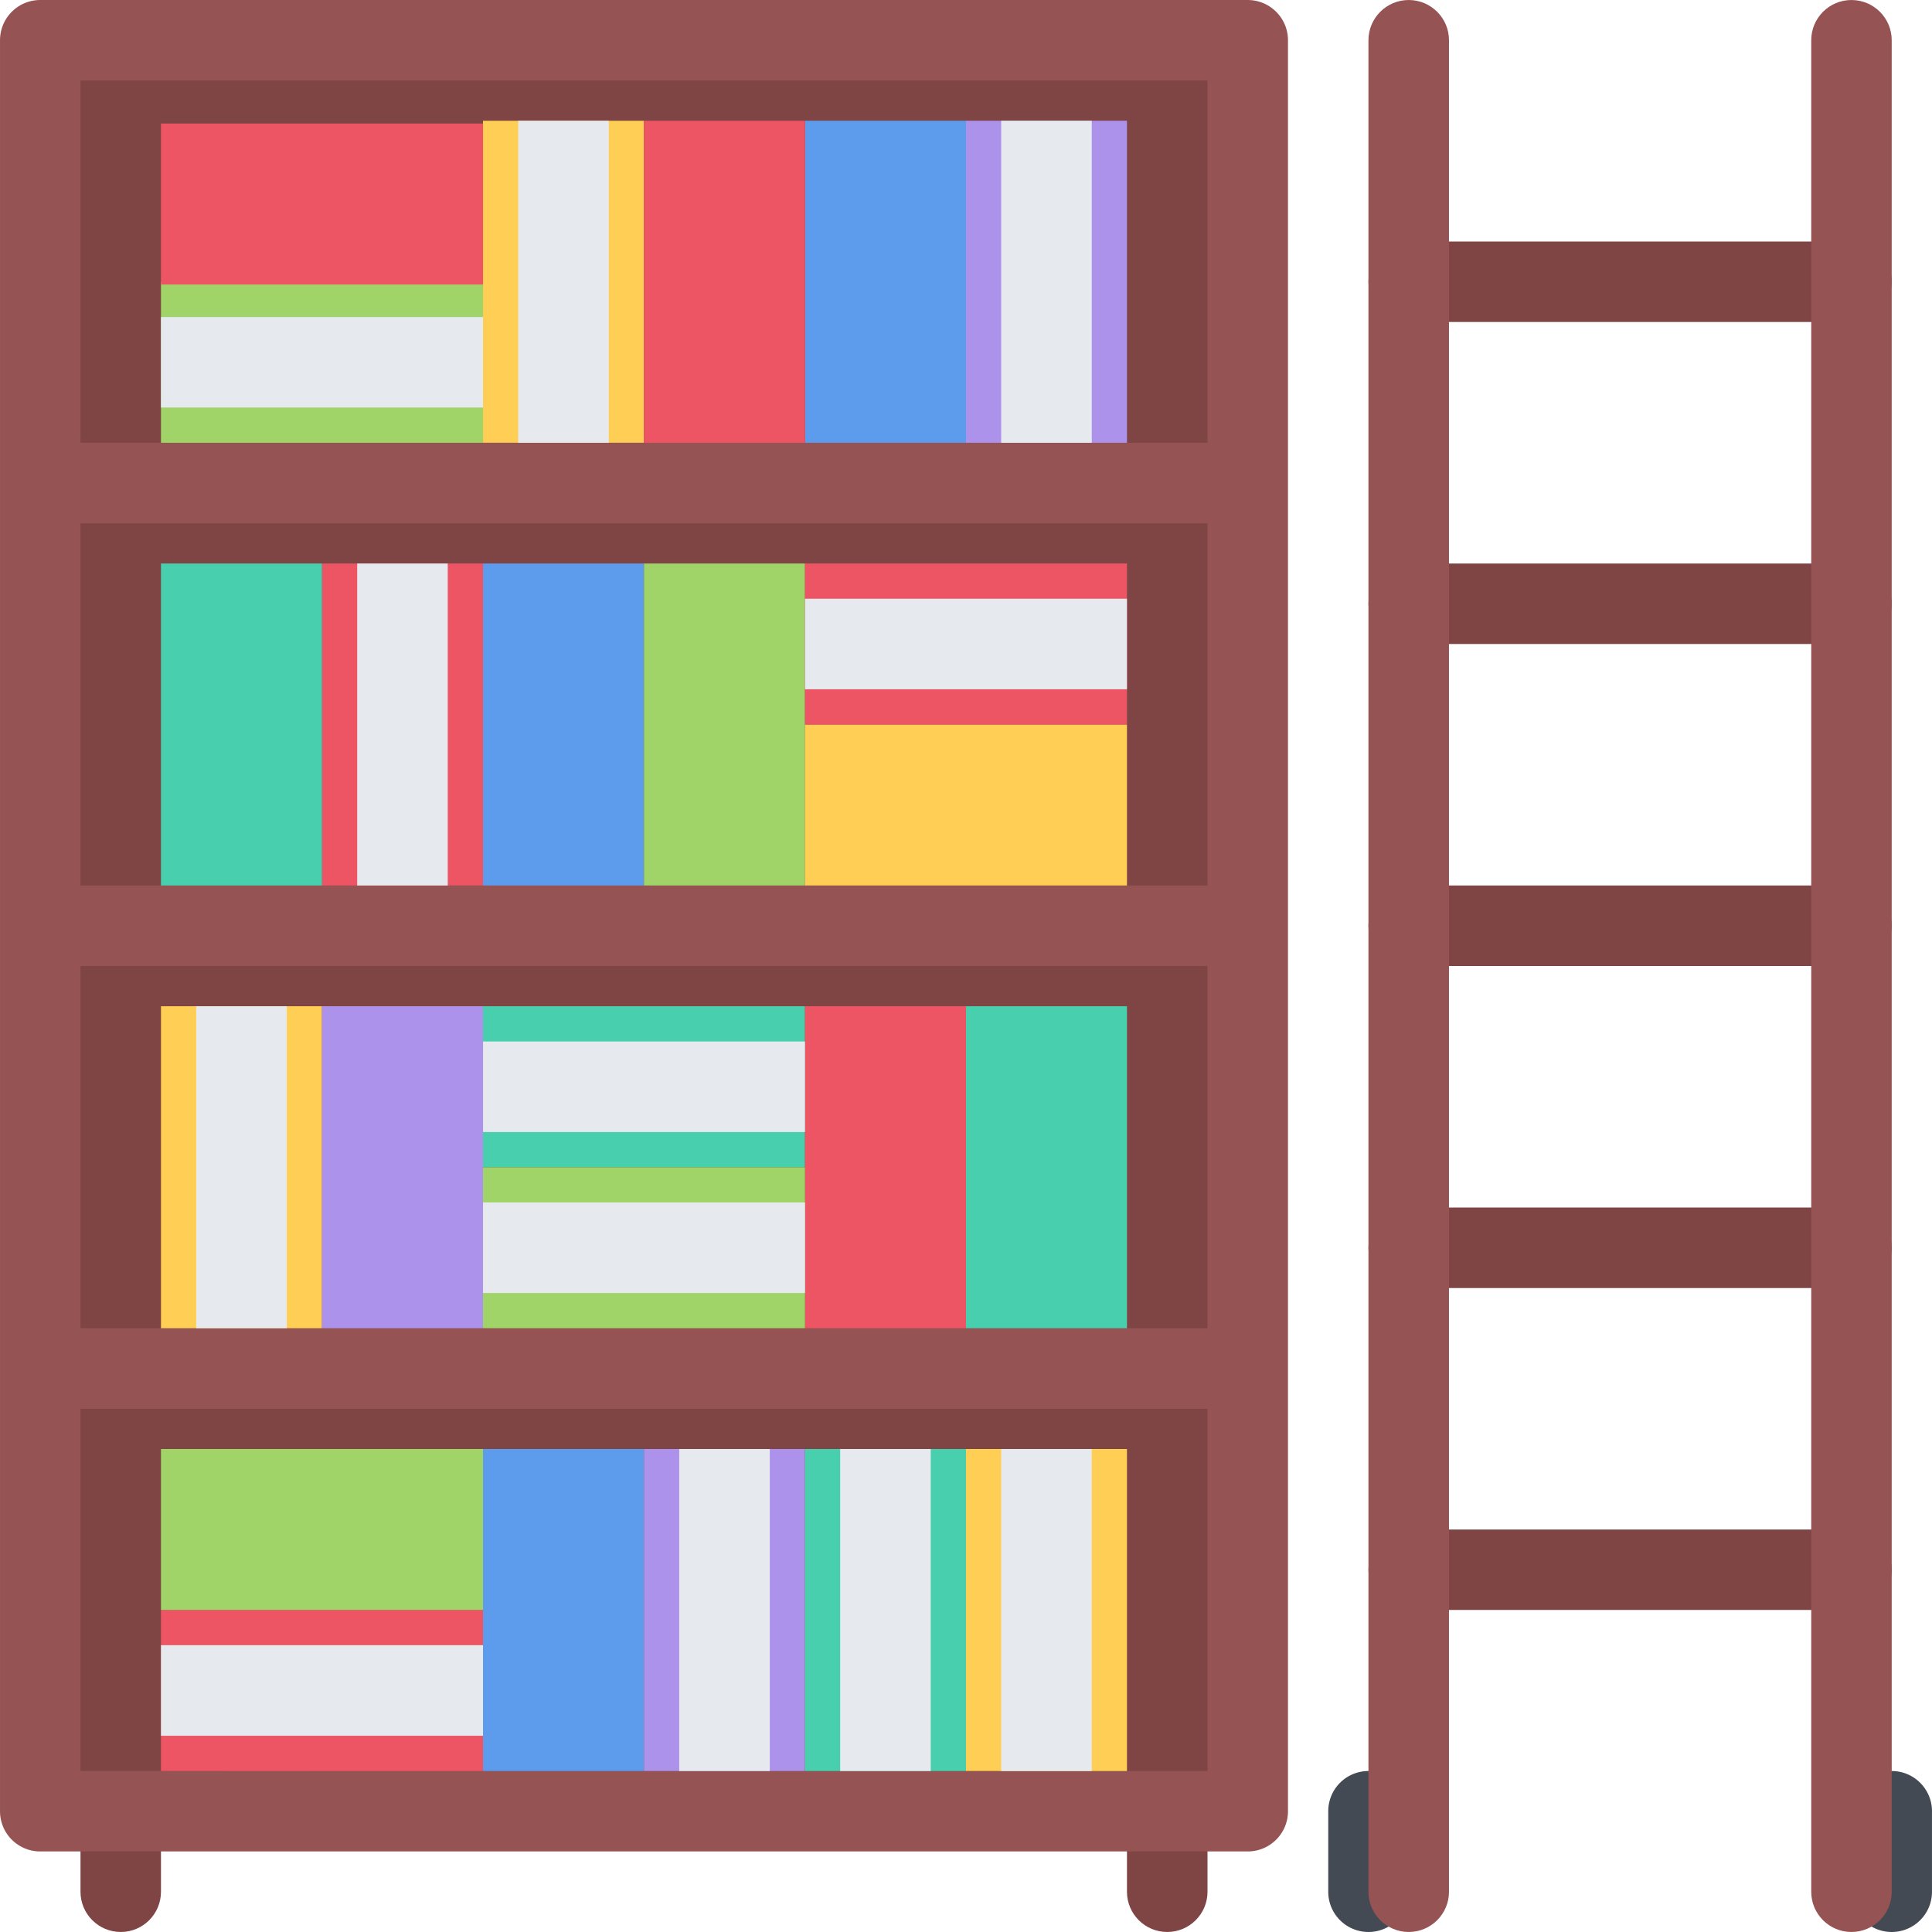 <?xml version="1.0" standalone="no"?><!DOCTYPE svg PUBLIC "-//W3C//DTD SVG 1.1//EN" "http://www.w3.org/Graphics/SVG/1.1/DTD/svg11.dtd"><svg t="1752911244031" class="icon" viewBox="0 0 1024 1024" version="1.1" xmlns="http://www.w3.org/2000/svg" p-id="5330" xmlns:xlink="http://www.w3.org/1999/xlink" width="200" height="200"><path d="M725.308 1023.992c-11.78 0-21.31-9.562-21.31-21.312v-42.688a21.298 21.298 0 0 1 21.31-21.312c11.782 0 21.344 9.532 21.344 21.312v42.688c0 11.75-9.562 21.312-21.344 21.312zM1002.648 1023.992c-11.782 0-21.344-9.562-21.344-21.312v-42.688c0-11.782 9.562-21.312 21.344-21.312s21.342 9.532 21.342 21.312v42.688c0 11.75-9.56 21.312-21.342 21.312z" fill="#434A54" p-id="5331"></path><path d="M981.304 853.308H746.652c-11.782 0-21.344-9.532-21.344-21.312s9.562-21.312 21.344-21.312h234.652c11.782 0 21.344 9.532 21.344 21.312s-9.562 21.312-21.344 21.312zM981.304 682.688H746.652c-11.782 0-21.344-9.562-21.344-21.376 0-11.75 9.562-21.312 21.344-21.312h234.652c11.782 0 21.344 9.562 21.344 21.312 0 11.812-9.562 21.376-21.344 21.376zM981.304 512H746.652c-11.782 0-21.344-9.546-21.344-21.328s9.562-21.344 21.344-21.344h234.652c11.782 0 21.344 9.562 21.344 21.344S993.086 512 981.304 512zM981.304 341.332H746.652c-11.782 0-21.344-9.546-21.344-21.328s9.562-21.328 21.344-21.328h234.652c11.782 0 21.344 9.546 21.344 21.328s-9.562 21.328-21.344 21.328zM981.304 170.678H746.652c-11.782 0-21.344-9.562-21.344-21.344s9.562-21.328 21.344-21.328h234.652c11.782 0 21.344 9.546 21.344 21.328s-9.562 21.344-21.344 21.344zM64.008 1023.992c-11.782 0-21.344-9.562-21.344-21.312v-42.688c0-11.782 9.562-21.312 21.344-21.312s21.312 9.532 21.312 21.312v42.688c0 11.75-9.53 21.312-21.312 21.312zM618.656 1023.992c-11.782 0-21.344-9.562-21.344-21.312v-42.688c0-11.782 9.562-21.312 21.344-21.312S640 948.21 640 959.992v42.688c0 11.75-9.562 21.312-21.344 21.312z" fill="#7F4545" p-id="5332"></path><path d="M25.322 21.336h639.988v938.656H25.322z" fill="#7F4545" p-id="5333"></path><path d="M256.006 533.328h170.652v85.36h-170.652z" fill="#48CFAD" p-id="5334"></path><path d="M256.006 64.008h85.31v170.668h-85.31z" fill="#FFCE54" p-id="5335"></path><path d="M661.31 0.008H21.322C9.54 0.008 0.01 9.554 0.01 21.336v938.656a21.3 21.3 0 0 0 21.312 21.312h639.988c11.782 0 21.344-9.532 21.344-21.312V21.336c0-11.78-9.562-21.328-21.344-21.328zM42.664 277.332H640v191.998H42.664v-191.998z m0 234.668H640v191.996H42.664V512zM640 42.68v191.996H42.664V42.68H640z m-597.336 896v-191.996H640v191.996H42.664z" fill="#965353" p-id="5336"></path><path d="M512 533.328h85.312v170.668H512z" fill="#48CFAD" p-id="5337"></path><path d="M426.658 533.328H512v170.668h-85.342zM170.664 298.676h85.342v170.654H170.664z" fill="#ED5564" p-id="5338"></path><path d="M256.006 298.676h85.31v170.654h-85.31z" fill="#5D9CEC" p-id="5339"></path><path d="M341.316 298.676h85.342v170.654h-85.342z" fill="#A0D468" p-id="5340"></path><path d="M512 64.008h85.312v170.668H512z" fill="#AC92EB" p-id="5341"></path><path d="M85.32 149.334h170.686v85.342H85.32z" fill="#A0D468" p-id="5342"></path><path d="M85.32 65.478h170.686v85.326H85.32z" fill="#ED5564" p-id="5343"></path><path d="M189.318 298.676h48v170.654h-48zM530.656 64.008h48v170.668h-48zM274.66 64.008h48v170.668h-48z" fill="#E6E9ED" p-id="5344"></path><path d="M85.32 853.308h170.686v85.372H85.32z" fill="#ED5564" p-id="5345"></path><path d="M85.32 871.996h170.686v47.996H85.32zM256.006 552h170.652v48h-170.652zM85.32 168.006h170.686v48H85.32z" fill="#E6E9ED" p-id="5346"></path><path d="M426.658 64.008H512v170.668h-85.342z" fill="#5D9CEC" p-id="5347"></path><path d="M341.316 64.008h85.342v170.668h-85.342z" fill="#ED5564" p-id="5348"></path><path d="M85.32 298.676h85.344v170.654H85.32z" fill="#48CFAD" p-id="5349"></path><path d="M426.658 384.002h170.654v85.326h-170.654z" fill="#FFCE54" p-id="5350"></path><path d="M426.658 298.676h170.654v85.328h-170.654z" fill="#ED5564" p-id="5351"></path><path d="M85.32 533.328h85.344v170.668H85.32z" fill="#FFCE54" p-id="5352"></path><path d="M170.664 533.328h85.342v170.668H170.664z" fill="#AC92EB" p-id="5353"></path><path d="M256.006 618.688h170.652v85.308h-170.652z" fill="#A0D468" p-id="5354"></path><path d="M512 767.996h85.312v170.684H512z" fill="#FFCE54" p-id="5355"></path><path d="M256.006 767.996h85.31v170.684h-85.31z" fill="#5D9CEC" p-id="5356"></path><path d="M341.316 767.996h85.342v170.684h-85.342z" fill="#AC92EB" p-id="5357"></path><path d="M426.658 767.996H512v170.684h-85.342z" fill="#48CFAD" p-id="5358"></path><path d="M85.32 767.996h170.686v85.312H85.32z" fill="#A0D468" p-id="5359"></path><path d="M746.652 1023.992c-11.782 0-21.344-9.562-21.344-21.312V21.336c0-11.782 9.562-21.328 21.344-21.328 11.78 0 21.342 9.546 21.342 21.328V1002.68c0 11.75-9.562 21.312-21.342 21.312zM981.304 1023.992c-11.782 0-21.312-9.562-21.312-21.312V21.336c0-11.782 9.532-21.328 21.312-21.328s21.344 9.546 21.344 21.328V1002.68c0 11.75-9.562 21.312-21.344 21.312z" fill="#965353" p-id="5360"></path><path d="M426.658 317.332h170.654v48h-170.654zM256.006 637.312h170.652v47.996h-170.652zM104.008 533.328h48v170.668h-48zM360.004 767.996h47.998v170.684h-47.998zM445.314 767.996h47.998v170.684h-47.998zM530.656 767.996h48v170.684h-48z" fill="#E6E9ED" p-id="5361"></path></svg>